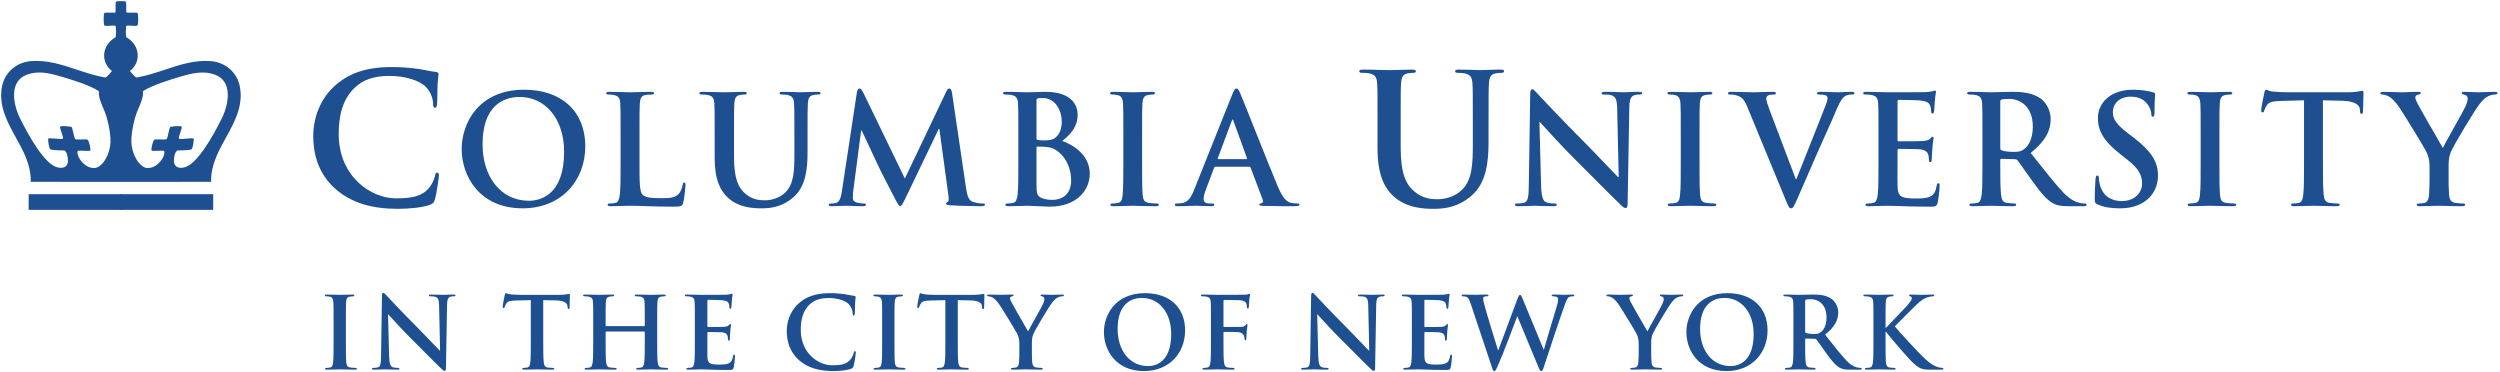 <svg width="645" height="96" viewBox="0 0 645 96" fill="none" xmlns="http://www.w3.org/2000/svg">
<path d="M80.809 35.029C80.809 39.555 82.022 44.779 86.594 48.792C90.84 52.478 96.205 53.878 102.597 53.877C105.583 53.877 109.128 53.551 110.995 52.804C111.788 52.477 111.975 52.244 112.208 51.452C112.675 49.864 113.235 45.805 113.235 45.246C113.235 44.873 113.141 44.546 112.815 44.546C112.441 44.546 112.348 44.733 112.208 45.48C112.021 46.32 111.415 47.673 110.622 48.557C108.755 50.704 106.236 51.172 102.083 51.172C95.831 51.172 87.386 45.665 87.386 34.562C87.386 30.037 88.273 25.604 91.679 22.478C93.732 20.611 96.392 19.585 100.451 19.585C104.743 19.585 108.382 20.845 109.922 22.478C111.088 23.691 111.695 25.323 111.741 26.77C111.741 27.423 111.835 27.797 112.208 27.797C112.629 27.797 112.721 27.423 112.768 26.724C112.815 26.248 112.827 25.346 112.839 24.373C112.85 23.439 112.862 22.439 112.908 21.685C112.965 20.696 113.038 20.1 113.087 19.702C113.119 19.442 113.141 19.266 113.141 19.119C113.141 18.839 112.955 18.606 112.441 18.559C111.716 18.486 110.965 18.338 110.163 18.18C109.418 18.034 108.629 17.879 107.776 17.767C105.63 17.485 103.904 17.299 101.011 17.299C94.059 17.299 89.626 19.165 86.267 22.245C81.789 26.351 80.809 31.855 80.809 35.029Z" fill="#1D4F91"/>
<path fill-rule="evenodd" clip-rule="evenodd" d="M135.235 23.144C123.524 23.144 119.112 31.77 119.112 38.446C119.112 45.356 123.641 53.749 134.845 53.748C144.76 53.748 151.006 46.682 151.006 37.743C151.006 28.804 144.956 23.144 135.235 23.144ZM134.104 25.018C140.506 25.018 145.542 30.444 145.542 39.189C145.542 50.469 139.217 51.797 136.485 51.797C128.99 51.797 124.5 45.356 124.5 37.237C124.5 27.517 129.614 25.018 134.104 25.018Z" fill="#1D4F91"/>
<path d="M164.99 41.882C164.99 46.88 164.99 49.572 165.811 50.274C166.475 50.861 167.489 51.134 170.534 51.134C172.603 51.134 174.126 51.096 175.102 50.041C175.571 49.533 176.038 48.441 176.117 47.698C176.157 47.348 176.234 47.112 176.546 47.112C176.82 47.112 176.858 47.307 176.858 47.777C176.858 48.206 176.585 51.134 176.272 52.267C176.038 53.125 175.844 53.32 173.814 53.32C170.602 53.32 168.384 53.244 166.483 53.178C165.057 53.129 163.809 53.086 162.454 53.086C162.067 53.086 161.389 53.108 160.618 53.133C159.601 53.166 158.422 53.204 157.534 53.204C157.027 53.204 156.754 53.086 156.754 52.814C156.754 52.618 156.91 52.502 157.379 52.502C157.964 52.502 158.432 52.423 158.783 52.344C159.565 52.189 159.76 51.33 159.916 50.199C160.111 48.559 160.111 45.475 160.111 41.883V35.012C160.111 29.078 160.111 27.984 160.033 26.736C159.955 25.408 159.643 24.784 158.355 24.511C158.042 24.432 157.574 24.393 157.066 24.393C156.637 24.393 156.403 24.315 156.403 24.042C156.403 23.769 156.676 23.691 157.262 23.691C158.305 23.691 159.551 23.729 160.625 23.762C161.439 23.786 162.155 23.808 162.61 23.808C163.022 23.808 163.803 23.785 164.679 23.76C165.796 23.728 167.066 23.691 167.919 23.691C168.465 23.691 168.739 23.769 168.739 24.042C168.739 24.315 168.505 24.393 168.036 24.393C167.607 24.393 166.982 24.432 166.514 24.511C165.46 24.706 165.147 25.369 165.07 26.736C164.991 27.984 164.991 29.078 164.991 35.012L164.99 41.882Z" fill="#1D4F91"/>
<path d="M184.302 26.737C184.381 27.985 184.381 29.078 184.381 35.013L184.381 40.711C184.381 46.371 185.864 49.26 187.855 51.056C190.704 53.632 194.452 53.749 196.521 53.749C199.058 53.749 201.869 53.32 204.641 50.94C207.919 48.127 208.349 43.523 208.349 39.189V35.012C208.349 29.078 208.349 27.984 208.427 26.736C208.506 25.369 208.817 24.706 209.872 24.511L209.874 24.51C210.34 24.432 210.574 24.393 211.004 24.393C211.472 24.393 211.706 24.315 211.706 24.042C211.706 23.769 211.433 23.691 210.887 23.691C209.907 23.691 208.54 23.739 207.565 23.774C207.024 23.793 206.603 23.808 206.436 23.808C206.431 23.808 206.39 23.806 206.318 23.803C205.801 23.781 203.693 23.691 201.946 23.691C201.401 23.691 201.127 23.769 201.127 24.042C201.127 24.315 201.362 24.393 201.79 24.393C202.22 24.393 202.883 24.432 203.196 24.511C204.484 24.784 204.797 25.408 204.875 26.736C204.953 27.984 204.953 29.078 204.953 35.012V39.892C204.953 43.912 204.835 47.427 202.688 49.572C201.127 51.134 199.019 51.68 197.301 51.68C195.974 51.68 194.178 51.524 192.421 50.08C190.508 48.519 189.376 46.138 189.376 40.477V35.013C189.376 29.078 189.376 27.984 189.455 26.737C189.533 25.369 189.845 24.706 190.899 24.511L190.903 24.51C191.369 24.433 191.603 24.393 192.032 24.393C192.422 24.393 192.656 24.315 192.656 24.043C192.656 23.77 192.383 23.691 191.797 23.691C191.024 23.691 189.93 23.727 188.948 23.759C188.145 23.785 187.417 23.808 186.995 23.808C186.493 23.808 185.753 23.787 184.908 23.762C183.785 23.73 182.477 23.691 181.296 23.691C180.711 23.691 180.438 23.77 180.438 24.043C180.438 24.315 180.672 24.393 181.101 24.393C181.648 24.393 182.312 24.433 182.624 24.511C183.912 24.784 184.224 25.408 184.302 26.737Z" fill="#1D4F91"/>
<path d="M221.078 23.848C221.195 23.184 221.429 22.832 221.742 22.832C222.054 22.832 222.289 23.028 222.796 24.043L233.453 46.061L244.072 23.77C244.344 23.145 244.579 22.832 244.931 22.832C245.282 22.832 245.515 23.224 245.632 24.044L249.186 48.168C249.537 50.627 249.927 51.759 251.099 52.112C252.23 52.462 253.011 52.502 253.518 52.502C253.871 52.502 254.144 52.541 254.144 52.775C254.144 53.087 253.675 53.205 253.128 53.205C252.153 53.205 246.765 53.087 245.204 52.97C244.306 52.892 244.072 52.775 244.072 52.541C244.072 52.345 244.228 52.227 244.501 52.112C244.735 52.033 244.852 51.525 244.696 50.432L242.355 33.255H242.198L233.688 50.98C232.79 52.815 232.595 53.165 232.243 53.165C231.915 53.165 231.552 52.483 230.996 51.437L230.877 51.214C229.941 49.418 226.857 43.444 226.388 42.352C226.174 41.851 225.218 39.826 224.195 37.657L224.187 37.639L224.143 37.546L224.132 37.522L224.129 37.517C223.496 36.174 222.843 34.789 222.328 33.686H222.171L220.142 49.222C220.064 49.925 220.025 50.432 220.025 51.057C220.025 51.799 220.533 52.15 221.195 52.306C221.899 52.462 222.445 52.502 222.835 52.502C223.148 52.502 223.421 52.58 223.421 52.775C223.421 53.126 223.069 53.205 222.485 53.205C221.493 53.205 220.46 53.162 219.642 53.128C219.106 53.105 218.663 53.087 218.386 53.087C218.063 53.087 217.526 53.109 216.919 53.134C216.131 53.167 215.226 53.205 214.52 53.205C214.13 53.205 213.818 53.126 213.818 52.775C213.818 52.58 214.052 52.502 214.443 52.502C214.755 52.502 215.029 52.502 215.614 52.384C216.707 52.15 217.019 50.626 217.214 49.301L221.078 23.848Z" fill="#1D4F91"/>
<path fill-rule="evenodd" clip-rule="evenodd" d="M262.731 35.006L262.731 41.883C262.731 45.475 262.731 48.559 262.536 50.198C262.379 51.33 262.184 52.188 261.403 52.344C261.052 52.423 260.584 52.502 259.998 52.502C259.53 52.502 259.374 52.618 259.374 52.814C259.374 53.086 259.646 53.204 260.154 53.204C261.043 53.204 262.221 53.166 263.238 53.133C264.009 53.108 264.686 53.086 265.074 53.086C265.692 53.086 266.974 53.151 268.184 53.213C269.266 53.268 270.291 53.32 270.733 53.32C277.916 53.32 281.156 48.987 281.156 44.809C281.156 40.242 277.253 37.471 274.052 36.379C276.198 34.66 278.034 32.748 278.034 29.547C278.034 27.478 276.784 23.691 269.719 23.691C269.115 23.691 268.472 23.716 267.769 23.742C266.926 23.774 265.999 23.808 264.956 23.808C264.659 23.808 264.119 23.791 263.45 23.77C262.361 23.736 260.929 23.691 259.646 23.691C259.061 23.691 258.789 23.77 258.789 24.043C258.789 24.315 259.024 24.393 259.452 24.393C259.999 24.393 260.664 24.433 260.975 24.511C262.263 24.784 262.575 25.408 262.653 26.737C262.731 27.984 262.731 29.077 262.731 35.006ZM267.689 36.105C267.533 36.066 267.416 35.987 267.416 35.676L267.416 26.034C267.416 25.604 267.494 25.448 267.767 25.37C268.158 25.292 268.509 25.292 269.056 25.292C272.413 25.292 273.935 28.727 273.935 31.343C273.935 33.254 273.349 34.66 272.335 35.481C271.671 36.066 270.812 36.222 269.524 36.222C268.626 36.222 268.042 36.182 267.689 36.105ZM269.329 37.862C270.851 37.939 271.75 38.212 272.569 38.799C275.536 40.868 276.356 44.147 276.356 46.568C276.356 50.626 273.389 51.563 271.632 51.563C270.734 51.563 269.837 51.525 268.782 51.097C267.533 50.588 267.416 49.924 267.416 47.349V38.097C267.416 37.901 267.494 37.822 267.651 37.822C268.236 37.822 268.626 37.822 269.329 37.862Z" fill="#1D4F91"/>
<path d="M289.821 35.013C289.821 29.078 289.821 27.985 289.742 26.737C289.665 25.408 289.275 24.745 288.416 24.55C287.986 24.433 287.48 24.393 287.011 24.393C286.621 24.393 286.386 24.315 286.386 24.003C286.386 23.77 286.699 23.691 287.322 23.691C288.114 23.691 289.185 23.725 290.182 23.756C291.054 23.783 291.87 23.808 292.397 23.808C292.834 23.808 293.538 23.785 294.315 23.759C295.272 23.727 296.342 23.691 297.161 23.691C297.667 23.691 297.98 23.77 297.98 24.003C297.98 24.315 297.747 24.393 297.355 24.393C296.964 24.393 296.654 24.433 296.184 24.511C295.13 24.706 294.819 25.369 294.74 26.737C294.662 27.984 294.662 29.078 294.662 35.013V41.882C294.662 45.669 294.662 48.754 294.818 50.431C294.934 51.486 295.209 52.188 296.379 52.344C296.926 52.422 297.785 52.501 298.37 52.501C298.799 52.501 298.995 52.617 298.995 52.813C298.995 53.086 298.683 53.203 298.253 53.203C296.682 53.203 295.154 53.159 293.962 53.125C293.199 53.103 292.574 53.085 292.163 53.085C291.776 53.085 291.098 53.107 290.328 53.132C289.311 53.165 288.132 53.203 287.244 53.203C286.737 53.203 286.464 53.085 286.464 52.813C286.464 52.617 286.62 52.501 287.088 52.501C287.674 52.501 288.142 52.422 288.494 52.344C289.275 52.188 289.509 51.524 289.626 50.392C289.821 48.753 289.821 45.669 289.821 41.882L289.821 35.013Z" fill="#1D4F91"/>
<path fill-rule="evenodd" clip-rule="evenodd" d="M313.225 43.325C313.302 43.091 313.381 43.013 313.577 43.013L322.283 43.013C322.477 43.013 322.595 43.091 322.672 43.286L325.796 51.561C325.992 52.03 325.718 52.382 325.445 52.46C325.055 52.5 324.897 52.577 324.897 52.812C324.897 53.062 325.291 53.082 325.898 53.114C325.953 53.117 326.009 53.12 326.068 53.123C329.192 53.202 332.042 53.202 333.447 53.202C334.89 53.202 335.243 53.123 335.243 52.812C335.243 52.539 335.046 52.5 334.734 52.5C334.266 52.5 333.682 52.46 333.096 52.343C332.277 52.148 331.144 51.602 329.66 48.088C328.253 44.746 325.656 38.233 323.49 32.798L323.489 32.795C321.809 28.582 320.388 25.017 319.979 24.08C319.588 23.182 319.354 22.83 319.003 22.83C318.612 22.83 318.379 23.26 317.909 24.392L308.112 48.908C307.33 50.859 306.589 52.187 304.793 52.421C304.481 52.46 303.935 52.5 303.584 52.5C303.27 52.5 303.114 52.577 303.114 52.812C303.114 53.123 303.348 53.202 303.856 53.202C305.248 53.202 306.694 53.147 307.604 53.112C308.022 53.096 308.327 53.084 308.462 53.084C309.063 53.084 309.778 53.113 310.499 53.142C311.232 53.172 311.971 53.202 312.602 53.202C313.03 53.202 313.264 53.123 313.264 52.812C313.264 52.577 313.147 52.5 312.679 52.5H312.093C310.883 52.5 310.53 51.992 310.53 51.289C310.53 50.821 310.726 49.884 311.117 48.908L313.225 43.325ZM321.735 40.827C321.775 40.944 321.735 41.062 321.54 41.062H314.358C314.202 41.062 314.162 40.944 314.202 40.788L317.794 31.185C317.832 31.029 317.909 30.834 318.027 30.834C318.135 30.834 318.177 31.003 318.214 31.152L318.222 31.185L321.735 40.827Z" fill="#1D4F91"/>
<path d="M355.402 31.485C355.402 24.392 355.402 23.086 355.308 21.594C355.213 20.007 354.842 19.261 353.303 18.934C352.928 18.841 352.135 18.794 351.482 18.794C350.969 18.794 350.689 18.701 350.689 18.374C350.689 18.048 351.016 17.954 351.714 17.954C353.125 17.954 354.689 18 356.031 18.039C357.042 18.069 357.927 18.094 358.528 18.094C359.031 18.094 359.901 18.066 360.86 18.035C362.034 17.997 363.341 17.954 364.266 17.954C364.964 17.954 365.294 18.048 365.294 18.374C365.294 18.701 365.011 18.794 364.545 18.794C364.032 18.794 363.753 18.841 363.193 18.934C361.933 19.167 361.56 19.96 361.466 21.594C361.373 23.086 361.373 24.393 361.373 31.485V38.017C361.373 44.781 362.726 47.627 365.011 49.494C367.112 51.221 369.259 51.407 370.845 51.407C372.898 51.407 375.416 50.755 377.282 48.888C379.85 46.322 379.989 42.123 379.989 37.317V31.485C379.989 24.392 379.989 23.086 379.895 21.594C379.803 20.007 379.429 19.261 377.888 18.934C377.515 18.841 376.722 18.794 376.209 18.794C375.696 18.794 375.416 18.701 375.416 18.374C375.416 18.048 375.741 17.954 376.395 17.954C378.482 17.954 380.998 18.062 381.619 18.088L381.73 18.093L381.762 18.094C381.962 18.094 382.464 18.076 383.111 18.053C384.276 18.012 385.91 17.954 387.08 17.954C387.733 17.954 388.059 18.048 388.059 18.374C388.059 18.701 387.781 18.794 387.219 18.794C386.707 18.794 386.426 18.841 385.867 18.934C384.606 19.167 384.234 19.96 384.141 21.594C384.047 23.086 384.047 24.393 384.047 31.485V36.478C384.047 41.655 383.534 47.16 379.614 50.52C376.303 53.366 372.943 53.879 369.91 53.879C367.436 53.879 362.959 53.739 359.553 50.659C357.173 48.514 355.402 45.062 355.402 38.296L355.402 31.485Z" fill="#1D4F91"/>
<path d="M398.966 52.225C398.187 51.951 397.679 50.939 397.6 47.893L397.171 31.498H397.287C397.434 31.652 397.739 31.987 398.167 32.458L398.169 32.459C399.797 34.248 403.213 37.999 406.581 41.335C408.247 42.986 410.072 44.821 411.814 46.573L411.815 46.574L411.817 46.575C414.317 49.089 416.647 51.432 418.095 52.813C418.523 53.241 418.994 53.672 419.423 53.672C419.774 53.672 419.93 53.32 419.93 52.461L420.359 27.828C420.398 25.642 420.712 24.822 421.803 24.51C422.274 24.393 422.584 24.393 422.975 24.393C423.443 24.393 423.678 24.275 423.678 24.042C423.678 23.729 423.287 23.691 422.781 23.691C421.483 23.691 420.383 23.744 419.676 23.779C419.34 23.796 419.093 23.808 418.954 23.808C418.636 23.808 418.158 23.79 417.574 23.768C416.655 23.734 415.472 23.691 414.23 23.691C413.646 23.691 413.216 23.729 413.216 24.042C413.216 24.275 413.371 24.393 413.841 24.393C414.387 24.393 415.325 24.393 415.91 24.627C416.847 25.017 417.198 25.76 417.238 28.14L417.627 45.668H417.432C417.146 45.399 416.008 44.206 414.592 42.721C412.717 40.755 410.356 38.28 408.845 36.768C403.145 31.107 397.21 24.744 396.742 24.237C396.61 24.097 396.49 23.965 396.38 23.842L396.378 23.841C395.936 23.351 395.642 23.026 395.296 23.026C394.907 23.026 394.79 23.573 394.79 24.354L394.439 47.463C394.399 50.86 394.244 51.992 393.229 52.304C392.683 52.461 391.979 52.501 391.471 52.501C391.082 52.501 390.849 52.578 390.849 52.812C390.849 53.163 391.199 53.202 391.706 53.202C393.14 53.202 394.475 53.144 395.26 53.109C395.587 53.095 395.819 53.084 395.923 53.084C396.183 53.084 396.544 53.099 397.013 53.118C397.88 53.153 399.116 53.202 400.763 53.202C401.31 53.202 401.66 53.124 401.66 52.812C401.66 52.578 401.427 52.501 400.998 52.501C400.371 52.501 399.631 52.46 398.966 52.225Z" fill="#1D4F91"/>
<path d="M433.638 35.013C433.638 29.078 433.638 27.985 433.561 26.737C433.482 25.408 433.091 24.745 432.234 24.55C431.805 24.433 431.295 24.393 430.829 24.393C430.438 24.393 430.203 24.315 430.203 24.003C430.203 23.77 430.517 23.691 431.141 23.691C431.932 23.691 433 23.725 433.998 23.756C434.87 23.783 435.687 23.808 436.216 23.808C436.653 23.808 437.355 23.785 438.132 23.759C439.089 23.727 440.159 23.691 440.979 23.691C441.486 23.691 441.798 23.77 441.798 24.003C441.798 24.315 441.563 24.393 441.174 24.393C440.783 24.393 440.471 24.433 440.002 24.511C438.947 24.706 438.635 25.369 438.557 26.737C438.478 27.984 438.478 29.078 438.478 35.013V41.882C438.478 45.668 438.478 48.754 438.635 50.431C438.752 51.486 439.026 52.188 440.198 52.344C440.743 52.422 441.602 52.501 442.188 52.501C442.617 52.501 442.812 52.617 442.812 52.813C442.812 53.086 442.501 53.203 442.072 53.203C440.5 53.203 438.972 53.159 437.78 53.125C437.018 53.103 436.392 53.085 435.981 53.085C435.594 53.085 434.916 53.107 434.144 53.132C433.128 53.165 431.95 53.203 431.062 53.203C430.557 53.203 430.282 53.085 430.282 52.813C430.282 52.617 430.438 52.501 430.906 52.501C431.491 52.501 431.96 52.422 432.312 52.344C433.091 52.188 433.326 51.524 433.445 50.392C433.639 48.753 433.639 45.669 433.639 41.882L433.638 35.013Z" fill="#1D4F91"/>
<path d="M447.815 24.55C449.219 24.94 449.883 25.37 450.781 27.517L460.618 51.367C461.359 53.203 461.594 53.749 462.102 53.749C462.608 53.749 462.845 53.217 463.677 51.354L463.679 51.35L463.684 51.338C463.751 51.188 463.823 51.028 463.898 50.86C464.25 50.06 464.766 48.872 465.425 47.355L465.432 47.34L465.433 47.338C466.379 45.16 467.619 42.307 469.088 38.953C469.952 36.986 470.639 35.471 471.254 34.116C472.139 32.163 472.875 30.541 473.773 28.375C474.829 25.877 475.413 25.213 475.92 24.862C476.624 24.393 477.443 24.393 477.834 24.393C478.225 24.393 478.458 24.315 478.458 24.042C478.458 23.769 478.146 23.691 477.637 23.691C476.971 23.691 476.088 23.729 475.328 23.762C474.756 23.786 474.254 23.808 473.968 23.808C473.797 23.808 473.497 23.795 473.099 23.777C472.319 23.742 471.164 23.691 469.871 23.691C469.128 23.691 468.778 23.769 468.778 24.081C468.778 24.354 469.088 24.393 469.442 24.393C469.948 24.393 470.535 24.432 471.004 24.589C471.355 24.706 471.509 25.018 471.509 25.331C471.509 25.682 471.355 26.267 471.16 26.775C470.583 28.36 468.441 33.724 466.487 38.618L466.486 38.619L466.48 38.636L466.479 38.637L466.474 38.65C465.256 41.702 464.112 44.568 463.467 46.215H463.313L456.598 28.493C456.053 27.087 455.701 25.994 455.701 25.487C455.701 25.136 455.817 24.863 456.091 24.667C456.402 24.433 456.989 24.393 457.613 24.393C457.965 24.393 458.198 24.315 458.198 24.043C458.198 23.77 457.769 23.691 457.3 23.691C456.157 23.691 455.04 23.732 454.115 23.765C453.462 23.788 452.904 23.808 452.5 23.808C451.887 23.808 451.102 23.785 450.236 23.759C449.17 23.727 447.981 23.691 446.84 23.691C446.252 23.691 445.824 23.73 445.824 24.043C445.824 24.276 445.939 24.393 446.292 24.393C446.605 24.393 447.228 24.393 447.815 24.55Z" fill="#1D4F91"/>
<path d="M484.648 35.013V35.005C484.648 29.077 484.648 27.984 484.571 26.737C484.492 25.408 484.181 24.784 482.892 24.511C482.58 24.433 481.915 24.393 481.368 24.393C480.939 24.393 480.706 24.315 480.706 24.043C480.706 23.77 480.979 23.691 481.564 23.691C482.762 23.691 484.091 23.731 485.21 23.764C486.023 23.788 486.726 23.808 487.186 23.808C488.435 23.808 496.205 23.808 496.944 23.77C497.687 23.691 498.311 23.613 498.623 23.535C498.698 23.52 498.779 23.494 498.861 23.466C498.993 23.423 499.128 23.379 499.247 23.379C499.442 23.379 499.482 23.535 499.482 23.73C499.482 23.819 499.462 23.928 499.43 24.096C499.364 24.447 499.249 25.055 499.171 26.268C499.156 26.409 499.137 26.725 499.114 27.093C499.074 27.739 499.025 28.546 498.975 28.844C498.935 29.039 498.858 29.274 498.586 29.274C498.311 29.274 498.234 29.078 498.234 28.727C498.234 28.454 498.194 27.79 498 27.321C497.726 26.619 497.335 26.151 495.383 25.916C494.72 25.838 490.621 25.761 489.841 25.761C489.646 25.761 489.567 25.878 489.567 26.151V36.028C489.567 36.301 489.606 36.457 489.841 36.457C490.698 36.457 495.189 36.457 496.086 36.379C497.023 36.301 497.607 36.182 497.96 35.793L498.016 35.729C498.256 35.454 498.404 35.285 498.586 35.285C498.74 35.285 498.859 35.364 498.859 35.598C498.859 35.667 498.841 35.772 498.814 35.937C498.749 36.326 498.628 37.051 498.547 38.447C498.47 39.228 498.391 40.789 498.391 41.063C498.391 41.375 498.391 41.803 498.039 41.803C497.765 41.803 497.687 41.648 497.687 41.453C497.676 41.339 497.667 41.216 497.659 41.085C497.637 40.768 497.613 40.407 497.531 40.047C497.335 39.267 496.791 38.681 495.344 38.525C494.606 38.447 490.738 38.409 489.802 38.409C489.606 38.409 489.567 38.563 489.567 38.799V41.882C489.567 42.266 489.564 42.841 489.56 43.49V43.492C489.552 45.084 489.54 47.129 489.567 47.933C489.646 50.625 490.27 51.213 494.251 51.213C495.267 51.213 496.907 51.213 497.923 50.743C498.936 50.275 499.404 49.456 499.679 47.855C499.756 47.427 499.834 47.268 500.107 47.268C500.42 47.268 500.42 47.581 500.42 47.972C500.42 48.869 500.107 51.524 499.912 52.305C499.64 53.32 499.287 53.32 497.805 53.32C494.178 53.32 491.792 53.231 489.956 53.163C488.809 53.12 487.876 53.086 486.99 53.086C486.603 53.086 485.926 53.108 485.156 53.133C484.139 53.165 482.96 53.203 482.072 53.203C481.565 53.203 481.292 53.086 481.292 52.814C481.292 52.617 481.448 52.502 481.916 52.502C482.501 52.502 482.97 52.422 483.321 52.344C484.103 52.188 484.298 51.33 484.454 50.198C484.649 48.559 484.649 45.475 484.649 41.883V35.013H484.648Z" fill="#1D4F91"/>
<path fill-rule="evenodd" clip-rule="evenodd" d="M511.388 26.737C511.467 27.985 511.467 29.078 511.467 35.013L511.467 41.883C511.467 45.475 511.467 48.56 511.272 50.199C511.116 51.331 510.921 52.189 510.141 52.345C509.788 52.423 509.32 52.502 508.736 52.502C508.267 52.502 508.111 52.618 508.111 52.815C508.111 53.087 508.384 53.204 508.892 53.204C509.816 53.204 511.055 53.163 512.066 53.129C512.762 53.106 513.351 53.087 513.653 53.087C513.851 53.087 514.311 53.1 514.92 53.118C516.118 53.153 517.892 53.204 519.392 53.204C519.898 53.204 520.172 53.087 520.172 52.815C520.172 52.619 520.016 52.502 519.704 52.502C519.235 52.502 518.377 52.423 517.792 52.345C516.62 52.189 516.387 51.331 516.269 50.199C516.073 48.56 516.073 45.475 516.073 41.845V41.298C516.073 41.064 516.192 40.985 516.387 40.985L519.783 41.064C520.056 41.064 520.289 41.102 520.486 41.337C520.779 41.674 521.501 42.702 522.36 43.924C522.988 44.818 523.69 45.816 524.35 46.724C526.537 49.73 528.019 51.563 529.698 52.462C530.713 53.008 531.688 53.204 533.875 53.204H537.583C538.052 53.204 538.325 53.126 538.325 52.815C538.325 52.619 538.168 52.502 537.857 52.502C537.544 52.502 537.194 52.462 536.764 52.384L536.722 52.376C536.105 52.254 534.529 51.942 532.39 49.73C530.389 47.625 528.094 44.729 525.249 41.137L525.242 41.128C524.814 40.588 524.374 40.033 523.92 39.462C527.863 36.261 529.073 33.607 529.073 30.718C529.073 28.102 527.513 26.111 526.419 25.37C524.31 23.926 521.696 23.691 519.235 23.691C518.644 23.691 517.634 23.719 516.6 23.748C515.518 23.778 514.411 23.808 513.732 23.808C513.415 23.808 512.853 23.791 512.164 23.77C511.069 23.735 509.653 23.691 508.384 23.691C507.798 23.691 507.523 23.77 507.523 24.043C507.523 24.315 507.759 24.393 508.187 24.393C508.735 24.393 509.399 24.433 509.71 24.511C510.999 24.784 511.311 25.408 511.388 26.737ZM516.424 38.799C516.152 38.681 516.073 38.525 516.073 38.096L516.073 26.229C516.073 25.916 516.151 25.761 516.424 25.683C516.815 25.565 517.517 25.526 518.495 25.526C520.797 25.526 524.466 27.126 524.466 32.669C524.466 35.871 523.334 37.666 522.164 38.525C521.461 39.033 520.953 39.19 519.392 39.19C518.416 39.19 517.245 39.073 516.424 38.799Z" fill="#1D4F91"/>
<path d="M541.181 52.735C540.557 52.462 540.44 52.267 540.44 51.408C540.44 49.318 540.588 47.043 540.633 46.349L540.636 46.295C540.674 45.708 540.792 45.28 541.104 45.28C541.456 45.28 541.496 45.63 541.496 45.944C541.496 46.451 541.652 47.269 541.846 47.934C542.705 50.823 545.009 51.876 547.427 51.876C550.942 51.876 552.659 49.495 552.659 47.428C552.659 45.514 552.075 43.68 548.833 41.181L547.037 39.776C542.744 36.419 541.259 33.686 541.259 30.523C541.259 26.229 544.852 23.145 550.278 23.145C552.814 23.145 554.455 23.536 555.47 23.809C555.821 23.887 556.016 24.004 556.016 24.277C556.016 24.424 556.003 24.624 555.984 24.907C555.938 25.602 555.86 26.8 555.86 28.962C555.86 29.82 555.744 30.133 555.431 30.133C555.157 30.133 555.041 29.899 555.041 29.43C555.041 29.079 554.846 27.869 554.026 26.854C553.44 26.112 552.307 24.941 549.77 24.941C546.882 24.941 545.126 26.62 545.126 28.962C545.126 30.757 546.024 32.123 549.263 34.583L550.357 35.403C555.041 39.033 556.759 41.649 556.759 45.357C556.759 47.622 555.9 50.316 553.087 52.15C551.137 53.398 548.951 53.75 546.882 53.75C544.617 53.75 542.86 53.477 541.181 52.735Z" fill="#1D4F91"/>
<path d="M567.771 35.011L567.772 41.882C567.772 45.669 567.772 48.753 567.576 50.392C567.458 51.524 567.225 52.188 566.443 52.344C566.092 52.422 565.624 52.501 565.04 52.501C564.568 52.501 564.414 52.617 564.414 52.813C564.414 53.085 564.687 53.203 565.196 53.203C566.083 53.203 567.262 53.165 568.278 53.132C569.049 53.107 569.726 53.085 570.113 53.085C570.524 53.085 571.15 53.103 571.912 53.125C573.104 53.159 574.632 53.203 576.203 53.203C576.633 53.203 576.944 53.086 576.944 52.813C576.944 52.617 576.749 52.501 576.321 52.501C575.734 52.501 574.874 52.422 574.329 52.344C573.157 52.188 572.885 51.486 572.768 50.431C572.61 48.754 572.61 45.669 572.61 41.882V35.013C572.61 29.078 572.61 27.984 572.689 26.737C572.768 25.369 573.08 24.706 574.135 24.511C574.601 24.433 574.914 24.393 575.304 24.393C575.696 24.393 575.929 24.315 575.929 24.003C575.929 23.77 575.618 23.691 575.109 23.691C574.29 23.691 573.221 23.727 572.263 23.759C571.486 23.785 570.783 23.808 570.346 23.808C569.819 23.808 569.004 23.783 568.133 23.756C567.135 23.725 566.065 23.691 565.272 23.691C564.647 23.691 564.335 23.77 564.335 24.003C564.335 24.315 564.568 24.393 564.96 24.393C565.428 24.393 565.936 24.433 566.364 24.55C567.224 24.745 567.614 25.408 567.692 26.737C567.771 27.985 567.771 29.078 567.771 35.011Z" fill="#1D4F91"/>
<path d="M594.438 25.878L588.622 26.034C586.358 26.112 585.421 26.306 584.836 27.166C584.446 27.752 584.249 28.219 584.172 28.532C584.093 28.844 583.976 29.001 583.741 29.001C583.469 29.001 583.392 28.805 583.392 28.376C583.392 27.752 584.133 24.199 584.21 23.887C584.328 23.379 584.445 23.145 584.678 23.145C584.798 23.145 584.93 23.203 585.103 23.278C585.378 23.399 585.757 23.565 586.358 23.613C587.489 23.73 588.973 23.808 590.262 23.808H605.72C607.564 23.808 608.557 23.596 609.077 23.484C609.261 23.445 609.386 23.418 609.468 23.418C609.741 23.418 609.779 23.653 609.779 24.239C609.779 24.626 609.753 25.433 609.726 26.284C609.695 27.231 609.663 28.232 609.663 28.767C609.624 29.157 609.545 29.391 609.312 29.391C609 29.391 608.921 29.196 608.882 28.611L608.844 28.181C608.765 27.166 607.711 26.073 604.236 25.995L599.317 25.878V41.883C599.317 45.475 599.317 48.56 599.511 50.237C599.63 51.331 599.864 52.189 601.035 52.345C601.582 52.423 602.44 52.502 603.027 52.502C603.456 52.502 603.651 52.619 603.651 52.815C603.651 53.087 603.338 53.204 602.91 53.204C601.349 53.204 599.832 53.161 598.635 53.127C597.856 53.105 597.212 53.087 596.78 53.087C596.393 53.087 595.715 53.108 594.944 53.133C593.928 53.166 592.75 53.204 591.862 53.204C591.354 53.204 591.082 53.087 591.082 52.815C591.082 52.618 591.238 52.502 591.706 52.502C592.29 52.502 592.761 52.423 593.111 52.345C593.89 52.189 594.126 51.331 594.243 50.199C594.438 48.56 594.438 45.475 594.438 41.883V25.878Z" fill="#1D4F91"/>
<path d="M625.929 39.011C626.433 40.135 626.819 40.995 626.819 43.093H626.82V46.296C626.82 46.92 626.82 48.561 626.704 50.2C626.626 51.331 626.275 52.19 625.494 52.346C625.142 52.424 624.674 52.503 624.126 52.503C623.698 52.503 623.502 52.619 623.502 52.815C623.502 53.127 623.814 53.205 624.361 53.205C625.154 53.205 626.253 53.169 627.244 53.138C628.059 53.111 628.801 53.087 629.242 53.087C629.658 53.087 630.295 53.106 631.065 53.128C632.241 53.162 633.728 53.205 635.215 53.205C635.723 53.205 636.033 53.088 636.033 52.815C636.033 52.62 635.839 52.503 635.41 52.503C634.864 52.503 634.004 52.424 633.459 52.346C632.286 52.19 631.935 51.331 631.858 50.2C631.74 48.561 631.74 46.92 631.74 46.296V43.094C631.74 41.805 631.74 40.596 632.326 39.191C633.028 37.512 638.493 28.338 639.782 26.776C640.64 25.722 641.069 25.254 641.889 24.864C642.475 24.551 643.216 24.395 643.609 24.395C644.037 24.395 644.349 24.278 644.349 24.005C644.349 23.771 644.073 23.693 643.646 23.693C643.289 23.693 642.507 23.72 641.696 23.748C640.822 23.779 639.914 23.81 639.467 23.81C638.921 23.81 638.346 23.783 637.752 23.754C637.119 23.724 636.464 23.693 635.798 23.693C635.331 23.693 635.136 23.771 635.136 24.044C635.136 24.278 635.487 24.356 635.839 24.434C636.502 24.591 636.657 25.02 636.657 25.41C636.657 25.917 636.502 26.581 636.111 27.44C635.84 28.04 634.495 30.453 633.159 32.849C631.801 35.285 630.453 37.703 630.257 38.176C630.146 37.982 629.882 37.526 629.52 36.9C627.845 34.001 624.068 27.467 623.618 26.503C623.346 25.957 623.15 25.488 623.15 25.176C623.15 24.864 623.346 24.551 623.697 24.473C623.768 24.454 623.834 24.437 623.896 24.421C624.344 24.305 624.557 24.249 624.557 24.044C624.557 23.81 624.36 23.693 623.971 23.693C622.926 23.693 621.937 23.734 621.135 23.768C620.587 23.791 620.126 23.81 619.793 23.81C619.051 23.81 617.767 23.771 616.676 23.738C615.871 23.714 615.172 23.693 614.875 23.693C614.405 23.693 614.133 23.81 614.133 24.044C614.133 24.317 614.405 24.395 614.72 24.395C615.187 24.395 615.851 24.629 616.357 24.903C617.1 25.332 618.077 26.308 619.052 27.752C620.418 29.782 625.648 38.37 625.922 38.995L625.929 39.011Z" fill="#1D4F91"/>
<path d="M101.29 94.732C100.777 94.552 100.443 93.885 100.392 91.886L100.11 81.119H100.187C100.28 81.218 100.471 81.427 100.738 81.721L100.739 81.722C101.797 82.884 104.06 85.371 106.289 87.58C107.37 88.651 108.553 89.841 109.685 90.979L109.686 90.98C111.344 92.646 112.892 94.203 113.852 95.117C114.134 95.4 114.441 95.681 114.723 95.681C114.954 95.681 115.056 95.45 115.056 94.886L115.338 78.71C115.364 77.274 115.57 76.735 116.287 76.53C116.595 76.454 116.8 76.454 117.056 76.454C117.364 76.454 117.518 76.377 117.518 76.223C117.518 76.018 117.262 75.992 116.929 75.992C116.076 75.992 115.354 76.028 114.889 76.051C114.669 76.062 114.507 76.07 114.416 76.07C114.207 76.07 113.893 76.058 113.509 76.043C112.906 76.021 112.129 75.992 111.314 75.992C110.929 75.992 110.647 76.018 110.647 76.223C110.647 76.377 110.749 76.454 111.058 76.454C111.416 76.454 112.032 76.454 112.416 76.607C113.032 76.864 113.262 77.35 113.288 78.914L113.544 90.424H113.416C113.229 90.249 112.488 89.472 111.564 88.503C110.331 87.21 108.772 85.576 107.776 84.579C104.034 80.862 100.136 76.683 99.829 76.349C99.74 76.256 99.66 76.168 99.587 76.087C99.297 75.767 99.105 75.555 98.88 75.555C98.624 75.555 98.547 75.914 98.547 76.426L98.316 91.604C98.291 93.834 98.188 94.578 97.522 94.784C97.163 94.886 96.701 94.912 96.367 94.912C96.111 94.912 95.957 94.962 95.957 95.117C95.957 95.348 96.188 95.373 96.521 95.373C97.463 95.373 98.34 95.335 98.856 95.312C99.07 95.303 99.222 95.296 99.29 95.296C99.461 95.296 99.698 95.305 100.006 95.318C100.576 95.341 101.388 95.373 102.47 95.373C102.828 95.373 103.058 95.32 103.058 95.117C103.058 94.962 102.904 94.912 102.622 94.912C102.212 94.912 101.725 94.885 101.29 94.732Z" fill="#1D4F91"/>
<path d="M86.01 77.992C86.061 78.813 86.061 79.531 86.061 83.429L86.062 87.94C86.062 90.426 86.062 92.453 85.933 93.527C85.856 94.272 85.703 94.709 85.19 94.81C84.959 94.862 84.651 94.913 84.267 94.913C83.959 94.913 83.857 94.99 83.857 95.118C83.857 95.298 84.035 95.374 84.369 95.374C84.952 95.374 85.726 95.35 86.393 95.328L86.394 95.328C86.9 95.312 87.345 95.298 87.599 95.298C87.869 95.298 88.279 95.309 88.78 95.324C89.563 95.346 90.567 95.374 91.598 95.374C91.88 95.374 92.086 95.298 92.086 95.118C92.086 94.99 91.957 94.913 91.675 94.913C91.291 94.913 90.727 94.862 90.368 94.81C89.599 94.709 89.419 94.246 89.343 93.554C89.24 92.453 89.24 90.426 89.24 87.94V83.428C89.24 79.531 89.24 78.812 89.292 77.992C89.343 77.095 89.548 76.659 90.24 76.531C90.548 76.48 90.754 76.455 91.01 76.455C91.266 76.455 91.419 76.403 91.419 76.198C91.419 76.045 91.214 75.992 90.88 75.992C90.343 75.992 89.642 76.016 89.013 76.037C88.503 76.055 88.041 76.07 87.753 76.07C87.406 76.07 86.87 76.053 86.298 76.035C85.643 76.015 84.941 75.992 84.42 75.992C84.01 75.992 83.805 76.045 83.805 76.198C83.805 76.403 83.959 76.455 84.215 76.455C84.523 76.455 84.856 76.48 85.138 76.557C85.702 76.685 85.959 77.121 86.01 77.992Z" fill="#1D4F91"/>
<path d="M136.949 77.429L133.128 77.53C131.642 77.581 131.026 77.709 130.642 78.274C130.386 78.658 130.258 78.965 130.206 79.17C130.155 79.376 130.078 79.478 129.924 79.478C129.745 79.478 129.693 79.35 129.693 79.07C129.693 78.659 130.18 76.325 130.232 76.12C130.309 75.786 130.386 75.634 130.54 75.634C130.619 75.634 130.706 75.672 130.819 75.721C130.999 75.8 131.248 75.909 131.642 75.941C132.386 76.018 133.36 76.07 134.206 76.07H144.358C145.152 76.07 145.706 75.996 146.089 75.946L146.126 75.941C146.225 75.921 146.312 75.903 146.389 75.887C146.61 75.841 146.743 75.813 146.819 75.813C146.998 75.813 147.024 75.967 147.024 76.35C147.024 76.605 147.007 77.137 146.989 77.697C146.968 78.318 146.947 78.975 146.947 79.326C146.922 79.58 146.87 79.736 146.717 79.736C146.512 79.736 146.461 79.608 146.435 79.222L146.409 78.942C146.358 78.275 145.665 77.555 143.384 77.504L140.154 77.43V87.939C140.154 90.297 140.154 92.322 140.282 93.425C140.359 94.144 140.512 94.708 141.282 94.809C141.641 94.861 142.205 94.912 142.589 94.912C142.872 94.912 143 94.989 143 95.117C143 95.297 142.794 95.374 142.512 95.374C141.488 95.374 140.491 95.346 139.705 95.323C139.194 95.309 138.771 95.297 138.488 95.297C138.233 95.297 137.788 95.311 137.282 95.327C136.614 95.349 135.84 95.374 135.258 95.374C134.924 95.374 134.744 95.297 134.744 95.117C134.744 94.989 134.847 94.912 135.155 94.912C135.539 94.912 135.847 94.861 136.078 94.809C136.59 94.708 136.745 94.144 136.821 93.4C136.949 92.322 136.949 90.297 136.949 87.94L136.949 77.429Z" fill="#1D4F91"/>
<path d="M166.352 83.965C166.352 84.094 166.275 84.145 166.198 84.145H156.404C156.328 84.145 156.251 84.094 156.251 83.965V83.428C156.251 79.53 156.251 78.811 156.302 77.991C156.353 77.094 156.558 76.659 157.25 76.531C157.558 76.479 157.789 76.454 157.994 76.454C158.301 76.454 158.455 76.403 158.455 76.224C158.455 76.045 158.276 75.992 157.917 75.992C157.356 75.992 156.603 76.017 155.94 76.038C155.42 76.055 154.957 76.07 154.686 76.07C154.4 76.07 153.955 76.057 153.434 76.041C152.696 76.019 151.806 75.992 150.995 75.992C150.636 75.992 150.456 76.045 150.456 76.224C150.456 76.403 150.611 76.454 150.892 76.454C151.251 76.454 151.688 76.479 151.892 76.531C152.739 76.712 152.944 77.12 152.995 77.991C153.047 78.812 153.047 79.531 153.047 83.428V87.94C153.047 90.297 153.047 92.322 152.918 93.4C152.816 94.144 152.688 94.709 152.174 94.81C151.944 94.862 151.636 94.913 151.251 94.913C150.944 94.913 150.841 94.989 150.841 95.118C150.841 95.297 151.021 95.374 151.354 95.374C151.937 95.374 152.712 95.349 153.379 95.328C153.886 95.311 154.33 95.297 154.584 95.297C154.869 95.297 155.294 95.309 155.808 95.324C156.59 95.346 157.578 95.374 158.584 95.374C158.892 95.374 159.097 95.297 159.097 95.118C159.097 94.989 158.968 94.913 158.686 94.913C158.302 94.913 157.738 94.862 157.379 94.81C156.61 94.709 156.456 94.144 156.379 93.426C156.251 92.322 156.251 90.298 156.251 87.94V85.683C156.251 85.555 156.328 85.53 156.405 85.53H166.198C166.275 85.53 166.352 85.58 166.352 85.683V87.94C166.352 90.298 166.352 92.322 166.224 93.4C166.121 94.144 165.993 94.709 165.48 94.81C165.249 94.862 164.942 94.913 164.558 94.913C164.25 94.913 164.148 94.989 164.148 95.118C164.148 95.297 164.327 95.374 164.686 95.374C165.252 95.374 166.014 95.35 166.677 95.328C167.185 95.312 167.635 95.297 167.891 95.297C168.175 95.297 168.601 95.309 169.115 95.324C169.897 95.346 170.884 95.374 171.89 95.374C172.197 95.374 172.403 95.297 172.403 95.118C172.403 94.989 172.275 94.913 171.992 94.913C171.608 94.913 171.043 94.862 170.685 94.81C169.916 94.709 169.762 94.144 169.685 93.426C169.557 92.322 169.557 90.298 169.557 87.94V83.426C169.557 79.53 169.557 78.811 169.609 77.991C169.659 77.094 169.865 76.659 170.557 76.531C170.864 76.479 171.095 76.454 171.301 76.454C171.608 76.454 171.761 76.403 171.761 76.224C171.761 76.045 171.582 75.992 171.223 75.992C170.663 75.992 169.91 76.017 169.248 76.038C168.728 76.055 168.264 76.07 167.993 76.07C167.706 76.07 167.262 76.057 166.74 76.041C166.003 76.019 165.113 75.992 164.302 75.992C163.942 75.992 163.763 76.045 163.763 76.224C163.763 76.403 163.917 76.454 164.199 76.454C164.558 76.454 164.994 76.479 165.199 76.531C166.045 76.712 166.249 77.12 166.301 77.991C166.352 78.812 166.352 79.531 166.352 83.428V83.965Z" fill="#1D4F91"/>
<path d="M179.272 83.429C179.272 79.531 179.272 78.813 179.221 77.992C179.17 77.121 178.964 76.712 178.118 76.532C177.913 76.48 177.477 76.455 177.118 76.455C176.837 76.455 176.683 76.403 176.683 76.225C176.683 76.045 176.863 75.993 177.246 75.993C178.033 75.993 178.907 76.019 179.642 76.041C180.176 76.057 180.637 76.071 180.939 76.071C181.758 76.071 186.86 76.071 187.347 76.046C187.834 75.993 188.244 75.942 188.449 75.891C188.498 75.881 188.551 75.864 188.605 75.846C188.692 75.817 188.78 75.788 188.859 75.788C188.988 75.788 189.013 75.891 189.013 76.019C189.013 76.078 189 76.149 188.979 76.26C188.936 76.49 188.86 76.889 188.808 77.685C188.799 77.778 188.787 77.982 188.772 78.221L188.772 78.222C188.746 78.648 188.713 79.182 188.68 79.378C188.655 79.506 188.603 79.661 188.424 79.661C188.245 79.661 188.194 79.531 188.194 79.301C188.194 79.121 188.168 78.685 188.04 78.378C187.861 77.915 187.603 77.609 186.322 77.454C185.886 77.403 183.195 77.351 182.682 77.351C182.554 77.351 182.502 77.43 182.502 77.609V84.094C182.502 84.273 182.528 84.376 182.682 84.376C183.246 84.376 186.194 84.376 186.783 84.325C187.398 84.273 187.783 84.197 188.013 83.94L188.062 83.885C188.213 83.713 188.308 83.606 188.425 83.606C188.527 83.606 188.604 83.659 188.604 83.812C188.604 83.858 188.593 83.926 188.575 84.035C188.532 84.29 188.453 84.766 188.399 85.683C188.347 86.197 188.296 87.221 188.296 87.4C188.296 87.605 188.296 87.888 188.066 87.888C187.886 87.888 187.835 87.785 187.835 87.658C187.828 87.586 187.823 87.508 187.818 87.426C187.804 87.215 187.788 86.975 187.732 86.734C187.604 86.221 187.245 85.837 186.297 85.735C185.809 85.683 183.271 85.658 182.656 85.658C182.528 85.658 182.502 85.761 182.502 85.914V87.94C182.502 88.192 182.5 88.57 182.498 88.996V89.003C182.492 90.048 182.484 91.386 182.502 91.914C182.554 93.683 182.964 94.066 185.579 94.066C186.246 94.066 187.322 94.066 187.989 93.757C188.655 93.45 188.963 92.913 189.142 91.861C189.193 91.58 189.245 91.476 189.425 91.476C189.629 91.476 189.629 91.681 189.629 91.938C189.629 92.528 189.425 94.271 189.296 94.785C189.116 95.45 188.886 95.45 187.912 95.45C185.529 95.45 183.963 95.392 182.757 95.347C182.004 95.32 181.392 95.297 180.81 95.297C180.556 95.297 180.111 95.311 179.605 95.327C178.938 95.349 178.163 95.374 177.58 95.374C177.246 95.374 177.067 95.297 177.067 95.117C177.067 94.989 177.169 94.912 177.477 94.912C177.862 94.912 178.169 94.861 178.4 94.81C178.913 94.708 179.042 94.144 179.143 93.4C179.272 92.322 179.272 90.297 179.272 87.94L179.272 83.429Z" fill="#1D4F91"/>
<path d="M202.985 85.374C202.985 87.861 203.651 90.731 206.164 92.937C208.496 94.962 211.445 95.732 214.957 95.733C216.598 95.733 218.547 95.552 219.573 95.143C220.009 94.963 220.11 94.835 220.238 94.4C220.494 93.526 220.803 91.297 220.803 90.99C220.803 90.785 220.752 90.606 220.573 90.606C220.367 90.606 220.317 90.708 220.239 91.118C220.137 91.58 219.804 92.322 219.368 92.81C218.342 93.989 216.958 94.246 214.676 94.246C211.241 94.246 206.6 91.221 206.6 85.12C206.6 82.632 207.087 80.196 208.959 78.478C210.087 77.453 211.549 76.89 213.779 76.89C216.137 76.89 218.138 77.582 218.983 78.478C219.624 79.146 219.957 80.042 219.983 80.838C219.983 81.197 220.034 81.402 220.238 81.402C220.47 81.402 220.521 81.197 220.547 80.811C220.573 80.55 220.579 80.054 220.585 79.518V79.517C220.592 79.005 220.598 78.457 220.624 78.043C220.654 77.497 220.695 77.169 220.722 76.95C220.74 76.81 220.752 76.714 220.752 76.634C220.752 76.478 220.649 76.349 220.367 76.325C219.967 76.285 219.553 76.203 219.111 76.116C218.703 76.036 218.271 75.951 217.803 75.889C216.624 75.735 215.675 75.633 214.085 75.633C210.265 75.633 207.83 76.658 205.984 78.35C203.523 80.606 202.985 83.632 202.985 85.374Z" fill="#1D4F91"/>
<path d="M227.596 83.429C227.596 79.531 227.596 78.813 227.545 77.992C227.494 77.121 227.236 76.685 226.673 76.557C226.39 76.48 226.057 76.455 225.749 76.455C225.493 76.455 225.34 76.403 225.34 76.198C225.34 76.045 225.545 75.992 225.955 75.992C226.475 75.992 227.177 76.015 227.832 76.035C228.404 76.053 228.941 76.07 229.287 76.07C229.574 76.07 230.036 76.055 230.546 76.038C231.175 76.016 231.877 75.992 232.415 75.992C232.749 75.992 232.953 76.045 232.953 76.198C232.953 76.403 232.8 76.455 232.543 76.455C232.288 76.455 232.082 76.48 231.774 76.531C231.081 76.659 230.877 77.095 230.826 77.992C230.774 78.812 230.774 79.53 230.774 83.425V87.94C230.774 90.426 230.774 92.453 230.877 93.554C230.954 94.246 231.133 94.709 231.902 94.81C232.261 94.862 232.826 94.913 233.21 94.913C233.492 94.913 233.62 94.99 233.62 95.118C233.62 95.298 233.415 95.374 233.133 95.374C232.101 95.374 231.097 95.346 230.315 95.324C229.814 95.309 229.404 95.298 229.134 95.298C228.879 95.298 228.434 95.312 227.928 95.328C227.261 95.35 226.487 95.374 225.904 95.374C225.57 95.374 225.39 95.298 225.39 95.118C225.39 94.99 225.493 94.913 225.8 94.913C226.185 94.913 226.493 94.862 226.724 94.81C227.236 94.709 227.39 94.272 227.467 93.527C227.596 92.453 227.596 90.426 227.596 87.941V83.429Z" fill="#1D4F91"/>
<path d="M240.08 77.53L243.901 77.429L243.901 87.939C243.901 90.297 243.901 92.322 243.772 93.4C243.695 94.144 243.542 94.708 243.029 94.809C242.798 94.861 242.491 94.912 242.106 94.912C241.798 94.912 241.696 94.989 241.696 95.117C241.696 95.297 241.875 95.374 242.209 95.374C242.792 95.374 243.566 95.349 244.234 95.327C244.74 95.311 245.185 95.297 245.439 95.297C245.722 95.297 246.144 95.309 246.656 95.323C247.442 95.346 248.439 95.374 249.464 95.374C249.745 95.374 249.951 95.297 249.951 95.117C249.951 94.989 249.823 94.912 249.541 94.912C249.156 94.912 248.592 94.861 248.233 94.809C247.464 94.708 247.31 94.144 247.233 93.425C247.106 92.322 247.106 90.297 247.106 87.939V77.43L250.336 77.504C252.618 77.555 253.31 78.275 253.361 78.942L253.387 79.222C253.412 79.608 253.463 79.736 253.669 79.736C253.821 79.736 253.873 79.58 253.899 79.326C253.899 78.975 253.92 78.318 253.941 77.697C253.959 77.137 253.976 76.605 253.976 76.35C253.976 75.967 253.95 75.813 253.771 75.813C253.694 75.813 253.558 75.842 253.332 75.889L253.33 75.889C253.257 75.904 253.173 75.922 253.079 75.941L253.04 75.946C252.656 75.997 252.103 76.07 251.309 76.07H241.158C240.311 76.07 239.338 76.018 238.594 75.941C238.2 75.909 237.951 75.8 237.77 75.721C237.657 75.672 237.57 75.634 237.491 75.634C237.338 75.634 237.261 75.786 237.184 76.12C237.132 76.325 236.646 78.659 236.646 79.07C236.646 79.35 236.696 79.478 236.876 79.478C237.03 79.478 237.106 79.376 237.158 79.17C237.209 78.965 237.338 78.658 237.594 78.274C237.979 77.709 238.594 77.581 240.08 77.53Z" fill="#1D4F91"/>
<path d="M262.994 88.731C262.994 87.353 262.741 86.788 262.409 86.049L262.405 86.039C262.225 85.63 258.79 79.989 257.893 78.657C257.252 77.708 256.611 77.067 256.124 76.785C255.791 76.606 255.354 76.452 255.048 76.452C254.842 76.452 254.662 76.4 254.662 76.222C254.662 76.068 254.842 75.99 255.15 75.99C255.346 75.99 255.805 76.004 256.334 76.02C257.05 76.042 257.893 76.068 258.38 76.068C258.598 76.068 258.901 76.055 259.261 76.04C259.788 76.018 260.438 75.99 261.123 75.99C261.379 75.99 261.508 76.068 261.508 76.222C261.508 76.358 261.369 76.393 261.073 76.469L261.072 76.469C261.032 76.479 260.989 76.49 260.943 76.502C260.712 76.554 260.585 76.76 260.585 76.965C260.585 77.17 260.712 77.477 260.893 77.837C261.188 78.47 263.672 82.768 264.77 84.668L264.778 84.682C265.01 85.083 265.179 85.376 265.251 85.501C265.38 85.192 266.262 83.609 267.152 82.012L267.153 82.011C268.031 80.435 268.917 78.846 269.096 78.452C269.352 77.888 269.454 77.451 269.454 77.118C269.454 76.862 269.352 76.58 268.917 76.477L268.904 76.474C268.678 76.423 268.456 76.373 268.456 76.221C268.456 76.042 268.583 75.99 268.891 75.99C269.327 75.99 269.757 76.01 270.173 76.031C270.563 76.049 270.941 76.068 271.301 76.068C271.594 76.068 272.189 76.047 272.763 76.027C273.295 76.008 273.809 75.99 274.043 75.99C274.326 75.99 274.506 76.042 274.506 76.195C274.506 76.376 274.301 76.452 274.019 76.452C273.762 76.452 273.275 76.554 272.89 76.76C272.353 77.014 272.071 77.324 271.505 78.014C270.659 79.04 267.072 85.066 266.61 86.167C266.226 87.091 266.226 87.886 266.226 88.731V90.834C266.226 91.244 266.226 92.32 266.302 93.398C266.354 94.142 266.584 94.706 267.353 94.807C267.712 94.859 268.277 94.91 268.635 94.91C268.917 94.91 269.045 94.987 269.045 95.115C269.045 95.294 268.841 95.371 268.507 95.371C267.53 95.371 266.554 95.343 265.782 95.321C265.276 95.306 264.858 95.294 264.584 95.294C264.295 95.294 263.808 95.31 263.273 95.327C262.622 95.348 261.9 95.371 261.379 95.371C261.021 95.371 260.816 95.319 260.816 95.115C260.816 94.987 260.944 94.91 261.226 94.91C261.584 94.91 261.893 94.859 262.123 94.807C262.636 94.706 262.867 94.142 262.918 93.398C262.995 92.32 262.995 91.244 262.995 90.834L262.994 88.731Z" fill="#1D4F91"/>
<path fill-rule="evenodd" clip-rule="evenodd" d="M295.4 75.635C287.709 75.635 284.811 81.301 284.811 85.684C284.811 90.222 287.785 95.733 295.144 95.733C301.656 95.733 305.757 91.093 305.757 85.222C305.757 79.351 301.782 75.635 295.4 75.635ZM294.656 76.865C298.86 76.865 302.168 80.428 302.168 86.17C302.168 93.58 298.015 94.452 296.221 94.451C291.298 94.451 288.349 90.222 288.349 84.889C288.349 78.505 291.708 76.865 294.656 76.865Z" fill="#1D4F91"/>
<path d="M315.657 87.939C315.657 90.4 315.657 92.322 315.786 93.4C315.862 94.144 316.016 94.708 316.786 94.809C317.145 94.861 317.708 94.912 318.067 94.912C318.4 94.912 318.505 94.989 318.505 95.117C318.505 95.296 318.325 95.373 317.939 95.373C316.957 95.373 315.974 95.345 315.204 95.323C314.71 95.308 314.304 95.296 314.043 95.296C313.741 95.296 313.246 95.312 312.703 95.329L312.702 95.329C312.045 95.35 311.319 95.373 310.785 95.373C310.427 95.373 310.249 95.321 310.249 95.117C310.249 94.989 310.352 94.912 310.633 94.912C311.017 94.912 311.325 94.861 311.556 94.809C312.069 94.708 312.197 94.144 312.301 93.4C312.428 92.322 312.428 90.4 312.428 87.939V83.427C312.428 79.53 312.428 78.811 312.377 77.99C312.325 77.119 312.119 76.711 311.274 76.53C311.069 76.478 310.633 76.454 310.274 76.454C310.017 76.454 309.838 76.402 309.838 76.248C309.838 76.044 310.043 75.991 310.427 75.991C311.19 75.991 312.046 76.017 312.778 76.039C313.324 76.055 313.801 76.069 314.119 76.069C315.093 76.069 320.298 76.069 320.886 76.044C320.974 76.039 321.056 76.035 321.132 76.032C321.483 76.015 321.728 76.004 321.938 75.941C321.997 75.921 322.051 75.894 322.104 75.868C322.189 75.825 322.269 75.786 322.35 75.786C322.451 75.786 322.528 75.889 322.528 76.017C322.528 76.093 322.505 76.191 322.473 76.329C322.428 76.519 322.366 76.784 322.322 77.171C322.313 77.262 322.301 77.51 322.287 77.805L322.287 77.81L322.287 77.812C322.261 78.352 322.228 79.05 322.194 79.247C322.169 79.451 322.117 79.607 321.938 79.607C321.758 79.607 321.707 79.478 321.681 79.196C321.681 78.991 321.681 78.581 321.529 78.221C321.35 77.863 320.81 77.478 319.835 77.452L315.888 77.375C315.734 77.375 315.657 77.452 315.657 77.734V84.143C315.657 84.298 315.681 84.373 315.837 84.373L319.117 84.348C319.554 84.348 319.912 84.348 320.271 84.323C320.758 84.298 321.118 84.195 321.374 83.862C321.395 83.837 321.414 83.813 321.431 83.791C321.522 83.676 321.579 83.604 321.706 83.604C321.809 83.604 321.861 83.681 321.861 83.835C321.861 83.899 321.838 84.048 321.807 84.257C321.762 84.55 321.7 84.962 321.656 85.425C321.603 85.938 321.553 87.117 321.553 87.296C321.553 87.528 321.553 87.783 321.297 87.783C321.142 87.783 321.091 87.603 321.091 87.425C321.091 87.245 321.041 86.938 320.939 86.63C320.809 86.271 320.426 85.81 319.63 85.707C318.99 85.63 316.272 85.63 315.837 85.63C315.709 85.63 315.656 85.681 315.656 85.862L315.657 87.939Z" fill="#1D4F91"/>
<path d="M341.011 94.732C340.499 94.552 340.165 93.885 340.114 91.886L339.832 81.119H339.91C340.001 81.216 340.186 81.42 340.447 81.706L340.448 81.707C341.499 82.863 343.771 85.362 346.011 87.58C347.089 88.647 348.267 89.832 349.395 90.966C351.058 92.638 352.612 94.2 353.575 95.117C353.855 95.4 354.163 95.681 354.444 95.681C354.676 95.681 354.777 95.45 354.777 94.886L355.061 78.71C355.087 77.274 355.291 76.735 356.009 76.53C356.315 76.454 356.521 76.454 356.778 76.454C357.085 76.454 357.24 76.377 357.24 76.223C357.24 76.018 356.983 75.992 356.649 75.992C355.797 75.992 355.074 76.028 354.61 76.051C354.39 76.062 354.227 76.07 354.137 76.07C353.928 76.07 353.614 76.058 353.231 76.043C352.627 76.021 351.85 75.992 351.035 75.992C350.651 75.992 350.369 76.018 350.369 76.223C350.369 76.377 350.471 76.454 350.781 76.454C351.138 76.454 351.752 76.454 352.139 76.607C352.753 76.864 352.983 77.35 353.011 78.914L353.264 90.424H353.136C352.95 90.249 352.208 89.471 351.284 88.502L351.283 88.501C350.05 87.208 348.493 85.576 347.497 84.579C343.755 80.862 339.859 76.683 339.55 76.349C339.464 76.259 339.387 76.173 339.315 76.094L339.314 76.094L339.312 76.091L339.31 76.089L339.309 76.088C339.019 75.768 338.826 75.555 338.602 75.555C338.344 75.555 338.269 75.914 338.269 76.426L338.038 91.604C338.01 93.834 337.909 94.578 337.244 94.784C336.885 94.886 336.423 94.912 336.089 94.912C335.833 94.912 335.679 94.962 335.679 95.117C335.679 95.348 335.91 95.373 336.244 95.373C337.183 95.373 338.061 95.335 338.577 95.312C338.792 95.303 338.945 95.296 339.013 95.296C339.184 95.296 339.422 95.305 339.73 95.318C340.3 95.341 341.11 95.373 342.192 95.373C342.55 95.373 342.78 95.32 342.78 95.117C342.78 94.962 342.628 94.912 342.344 94.912C341.933 94.912 341.447 94.885 341.011 94.732Z" fill="#1D4F91"/>
<path d="M364.263 83.429C364.263 79.531 364.263 78.813 364.21 77.992C364.16 77.121 363.956 76.712 363.109 76.532C362.902 76.48 362.468 76.455 362.109 76.455C361.827 76.455 361.673 76.403 361.673 76.225C361.673 76.045 361.852 75.993 362.237 75.993C363.023 75.993 363.897 76.019 364.632 76.041C365.166 76.058 365.626 76.071 365.927 76.071C366.749 76.071 371.849 76.071 372.338 76.046C372.824 75.993 373.234 75.942 373.439 75.891C373.489 75.881 373.543 75.863 373.598 75.845C373.684 75.817 373.772 75.788 373.85 75.788C373.978 75.788 374.005 75.891 374.005 76.019C374.005 76.078 373.991 76.15 373.97 76.26C373.927 76.49 373.852 76.889 373.8 77.685C373.791 77.778 373.778 77.983 373.763 78.223L373.763 78.23L373.762 78.233L373.762 78.234C373.736 78.658 373.703 79.184 373.67 79.378C373.644 79.506 373.593 79.661 373.414 79.661C373.234 79.661 373.182 79.531 373.182 79.301C373.182 79.121 373.157 78.685 373.03 78.378C372.849 77.915 372.593 77.609 371.312 77.454C370.877 77.403 368.185 77.351 367.67 77.351C367.544 77.351 367.491 77.43 367.491 77.609V84.094C367.491 84.273 367.518 84.376 367.67 84.376C368.234 84.376 371.184 84.376 371.774 84.325C372.387 84.273 372.774 84.197 373.005 83.94L373.043 83.895C373.197 83.718 373.294 83.606 373.414 83.606C373.516 83.606 373.593 83.659 373.593 83.812C373.593 83.857 373.581 83.926 373.563 84.033C373.521 84.288 373.441 84.765 373.389 85.683C373.337 86.197 373.285 87.221 373.285 87.4C373.285 87.605 373.285 87.888 373.056 87.888C372.875 87.888 372.824 87.785 372.824 87.658C372.817 87.585 372.811 87.508 372.806 87.425C372.792 87.214 372.777 86.974 372.721 86.734C372.593 86.221 372.235 85.837 371.285 85.735C370.8 85.683 368.261 85.658 367.645 85.658C367.517 85.658 367.491 85.761 367.491 85.914V87.94C367.491 88.192 367.489 88.57 367.487 88.996V89.004C367.481 90.049 367.474 91.387 367.491 91.914C367.544 93.683 367.953 94.066 370.568 94.066C371.233 94.066 372.312 94.066 372.977 93.757C373.643 93.45 373.952 92.913 374.131 91.861C374.181 91.58 374.233 91.476 374.413 91.476C374.618 91.476 374.618 91.681 374.618 91.938C374.618 92.528 374.413 94.271 374.283 94.785C374.105 95.45 373.876 95.45 372.901 95.45C370.517 95.45 368.95 95.392 367.745 95.347C366.992 95.32 366.38 95.297 365.798 95.297C365.545 95.297 365.1 95.311 364.595 95.327C363.927 95.349 363.152 95.374 362.569 95.374C362.235 95.374 362.055 95.297 362.055 95.117C362.055 94.989 362.158 94.912 362.466 94.912C362.85 94.912 363.158 94.861 363.389 94.81C363.902 94.708 364.03 94.144 364.131 93.4C364.261 92.322 364.261 90.297 364.261 87.939V83.429H364.263Z" fill="#1D4F91"/>
<path d="M378.539 76.682C378.901 76.94 379.182 77.554 379.489 78.503L384.925 94.783C385.13 95.449 385.258 95.731 385.515 95.731C385.809 95.731 385.939 95.45 386.374 94.511L386.438 94.372C387.539 92.015 390.949 82.938 391.436 81.631H391.487L396.82 94.476C397.205 95.423 397.358 95.731 397.614 95.731C397.948 95.731 398.075 95.423 398.357 94.526C399.615 90.681 402.306 82.529 403.485 79.299C403.559 79.099 403.628 78.907 403.694 78.724L403.7 78.707L403.701 78.704C404.111 77.563 404.392 76.78 404.922 76.581C405.204 76.478 405.561 76.453 405.818 76.453C406.047 76.453 406.177 76.377 406.177 76.196C406.177 76.043 405.998 75.99 405.715 75.99C405.136 75.99 404.437 76.027 403.996 76.05L403.995 76.05C403.792 76.061 403.643 76.069 403.587 76.069C403.52 76.069 403.382 76.062 403.185 76.053C402.707 76.03 401.885 75.99 400.922 75.99C400.536 75.99 400.333 76.043 400.333 76.222C400.333 76.376 400.512 76.453 400.769 76.453C401.768 76.453 401.997 76.813 401.997 77.221C401.997 77.58 401.922 78.118 401.742 78.709C401.529 79.421 401.251 80.345 400.945 81.364L400.94 81.381L400.932 81.407C399.95 84.673 398.683 88.889 398.333 90.193H398.254L392.923 77.297C392.894 77.228 392.868 77.162 392.842 77.098C392.567 76.416 392.437 76.093 392.18 76.093C391.976 76.093 391.821 76.298 391.539 77.015L386.565 90.373H386.488C386.027 88.936 383.643 81.17 383.207 79.477C383.154 79.28 383.103 79.091 383.054 78.912C382.819 78.042 382.643 77.395 382.643 77.118C382.643 76.837 382.695 76.657 382.925 76.554C383.104 76.453 383.362 76.453 383.565 76.453C383.822 76.453 384.027 76.425 384.027 76.222C384.027 76.069 383.847 75.99 383.488 75.99C382.422 75.99 381.54 76.031 381.042 76.053C380.845 76.062 380.708 76.069 380.643 76.069C380.575 76.069 380.406 76.062 380.167 76.052C379.592 76.029 378.611 75.99 377.67 75.99C377.309 75.99 377.105 76.043 377.105 76.222C377.105 76.425 377.259 76.453 377.515 76.453C377.746 76.453 378.26 76.502 378.539 76.682Z" fill="#1D4F91"/>
<path d="M422.781 88.731C422.781 87.36 422.528 86.793 422.199 86.059L422.19 86.039C422.01 85.63 418.574 79.989 417.678 78.657C417.037 77.708 416.397 77.067 415.91 76.785C415.576 76.606 415.14 76.452 414.832 76.452C414.627 76.452 414.448 76.4 414.448 76.222C414.448 76.068 414.627 75.99 414.936 75.99C415.131 75.99 415.59 76.004 416.119 76.02C416.836 76.042 417.679 76.068 418.165 76.068C418.384 76.068 418.688 76.055 419.048 76.04C419.575 76.018 420.224 75.99 420.909 75.99C421.165 75.99 421.293 76.068 421.293 76.222C421.293 76.358 421.154 76.393 420.859 76.469C420.819 76.479 420.775 76.49 420.729 76.502C420.498 76.554 420.371 76.76 420.371 76.965C420.371 77.17 420.498 77.477 420.677 77.837C420.959 78.441 423.235 82.381 424.396 84.392C424.714 84.941 424.948 85.347 425.035 85.501C425.164 85.194 426.034 83.634 426.917 82.05L426.918 82.049L426.919 82.047C427.804 80.46 428.702 78.849 428.88 78.452C429.138 77.888 429.242 77.451 429.242 77.118C429.242 76.862 429.138 76.58 428.703 76.477L428.69 76.474C428.463 76.423 428.24 76.373 428.24 76.221C428.24 76.042 428.37 75.99 428.676 75.99C429.114 75.99 429.544 76.011 429.96 76.031C430.349 76.05 430.727 76.068 431.086 76.068C431.379 76.068 431.976 76.047 432.55 76.027C433.082 76.008 433.595 75.99 433.829 75.99C434.11 75.99 434.291 76.042 434.291 76.195C434.291 76.376 434.086 76.452 433.804 76.452C433.547 76.452 433.061 76.554 432.675 76.76C432.136 77.014 431.856 77.324 431.292 78.014C430.445 79.04 426.857 85.066 426.395 86.167C426.01 87.091 426.01 87.886 426.01 88.731V90.834C426.01 91.244 426.01 92.32 426.087 93.398C426.139 94.142 426.371 94.706 427.139 94.807C427.497 94.859 428.061 94.91 428.419 94.91C428.703 94.91 428.83 94.987 428.83 95.115C428.83 95.294 428.626 95.371 428.292 95.371C427.315 95.371 426.339 95.343 425.567 95.321C425.062 95.307 424.644 95.294 424.37 95.294C424.08 95.294 423.592 95.31 423.057 95.327C422.407 95.348 421.686 95.371 421.165 95.371C420.807 95.371 420.6 95.319 420.6 95.115C420.6 94.987 420.73 94.91 421.011 94.91C421.37 94.91 421.678 94.859 421.909 94.807C422.422 94.706 422.651 94.142 422.703 93.398C422.781 92.32 422.781 91.244 422.781 90.834V88.731Z" fill="#1D4F91"/>
<path fill-rule="evenodd" clip-rule="evenodd" d="M445.673 75.635C437.984 75.635 435.086 81.301 435.086 85.684C435.086 90.222 438.059 95.733 445.417 95.733C451.929 95.733 456.03 91.093 456.03 85.222C456.03 79.351 452.058 75.635 445.673 75.635ZM444.929 76.865C449.135 76.865 452.442 80.428 452.442 86.17C452.442 93.58 448.288 94.452 446.494 94.451C441.572 94.451 438.623 90.222 438.623 84.889C438.623 78.505 441.981 76.865 444.929 76.865Z" fill="#1D4F91"/>
<path fill-rule="evenodd" clip-rule="evenodd" d="M462.705 83.422C462.705 79.531 462.705 78.812 462.652 77.992C462.601 77.121 462.397 76.712 461.549 76.532C461.344 76.48 460.91 76.455 460.55 76.455C460.268 76.455 460.115 76.403 460.115 76.225C460.115 76.045 460.293 75.993 460.678 75.993C461.512 75.993 462.441 76.023 463.16 76.045C463.613 76.06 463.981 76.071 464.19 76.071C464.635 76.071 465.363 76.051 466.074 76.031C466.752 76.012 467.416 75.993 467.805 75.993C469.419 75.993 471.137 76.148 472.522 77.096C473.239 77.583 474.263 78.891 474.263 80.609C474.263 82.506 473.468 84.249 470.882 86.351C471.025 86.531 471.165 86.708 471.304 86.883L471.739 87.432C473.614 89.799 475.126 91.708 476.444 93.092C477.846 94.545 478.881 94.75 479.288 94.83L479.316 94.836C479.596 94.888 479.828 94.913 480.034 94.913C480.239 94.913 480.341 94.99 480.341 95.118C480.341 95.322 480.161 95.375 479.853 95.375H477.418C475.982 95.375 475.342 95.246 474.675 94.888C473.574 94.299 472.599 93.092 471.163 91.119C470.726 90.518 470.261 89.857 469.845 89.266L469.843 89.263C469.285 88.468 468.816 87.802 468.625 87.582C468.498 87.429 468.343 87.401 468.163 87.401L465.933 87.351C465.806 87.351 465.729 87.401 465.729 87.556V87.914C465.729 90.298 465.729 92.323 465.857 93.401C465.933 94.145 466.086 94.709 466.856 94.81C467.239 94.862 467.805 94.913 468.112 94.913C468.318 94.913 468.421 94.99 468.421 95.118C468.421 95.297 468.238 95.374 467.907 95.374C466.92 95.374 465.754 95.341 464.968 95.318C464.569 95.306 464.268 95.297 464.139 95.297C463.94 95.297 463.552 95.31 463.094 95.326C462.431 95.348 461.618 95.374 461.012 95.374C460.678 95.374 460.498 95.297 460.498 95.118C460.498 94.99 460.601 94.913 460.909 94.913C461.292 94.913 461.6 94.862 461.832 94.81C462.345 94.709 462.473 94.145 462.574 93.401C462.704 92.323 462.704 90.298 462.704 87.94L462.705 83.422ZM465.73 85.453C465.73 85.736 465.78 85.838 465.959 85.915C466.498 86.094 467.268 86.171 467.908 86.171C468.934 86.171 469.268 86.068 469.728 85.736C470.497 85.171 471.24 83.992 471.24 81.89C471.24 78.25 468.831 77.198 467.317 77.198C466.677 77.198 466.216 77.224 465.959 77.301C465.78 77.352 465.73 77.455 465.73 77.66V85.453Z" fill="#1D4F91"/>
<path d="M486.605 84.556H486.476L486.476 83.427C486.476 79.53 486.476 78.811 486.528 77.991C486.579 77.094 486.784 76.658 487.475 76.531C487.784 76.479 487.939 76.454 488.193 76.454C488.4 76.454 488.552 76.403 488.552 76.224C488.552 76.044 488.373 75.992 488.016 75.992C487.541 75.992 486.846 76.015 486.213 76.036C485.681 76.054 485.193 76.07 484.912 76.07C484.664 76.07 484.255 76.057 483.766 76.042C483.039 76.02 482.136 75.992 481.323 75.992C480.938 75.992 480.759 76.044 480.759 76.224C480.759 76.402 480.912 76.454 481.195 76.454C481.554 76.454 481.991 76.479 482.195 76.531C483.04 76.711 483.247 77.12 483.297 77.991C483.349 78.811 483.349 79.53 483.349 83.427V87.939C483.349 90.297 483.349 92.322 483.22 93.4C483.117 94.144 482.99 94.708 482.476 94.809C482.246 94.861 481.939 94.912 481.554 94.912C481.246 94.912 481.144 94.989 481.144 95.117C481.144 95.297 481.323 95.374 481.657 95.374C482.24 95.374 483.013 95.349 483.68 95.327C484.187 95.311 484.633 95.297 484.888 95.297C485.144 95.297 485.556 95.309 486.051 95.324C486.792 95.346 487.718 95.374 488.579 95.374C488.86 95.374 489.065 95.297 489.065 95.117C489.065 94.989 488.938 94.912 488.734 94.912C488.4 94.912 487.835 94.861 487.475 94.809C486.835 94.708 486.605 94.144 486.553 93.425C486.476 92.322 486.476 90.297 486.476 87.939V85.607H486.605L486.887 85.991C487.425 86.733 492.477 92.656 493.603 93.656C494.706 94.629 495.399 95.195 496.782 95.321C497.321 95.374 497.781 95.374 498.551 95.374H500.782C501.267 95.374 501.397 95.297 501.397 95.117C501.397 94.963 501.242 94.912 501.063 94.912C500.757 94.912 500.243 94.835 499.473 94.527C498.168 94.019 497.069 92.966 496.002 91.943C495.938 91.881 495.873 91.82 495.809 91.758C494.808 90.809 489.783 85.4 488.86 84.196C489.733 83.272 493.603 79.428 494.398 78.659C495.501 77.582 496.371 77.044 497.167 76.735C497.654 76.556 498.294 76.454 498.653 76.454C498.91 76.454 499.038 76.403 499.038 76.224C499.038 76.044 498.859 75.992 498.601 75.992C498.205 75.992 497.654 76.011 497.104 76.031C496.552 76.05 496.001 76.07 495.604 76.07C495.235 76.07 494.664 76.048 494.129 76.027C493.657 76.009 493.214 75.992 492.962 75.992C492.681 75.992 492.552 76.044 492.552 76.224C492.552 76.378 492.655 76.427 492.885 76.479C493.143 76.531 493.244 76.712 493.244 76.992C493.244 77.41 492.73 78.013 492.059 78.802L491.962 78.915C491.522 79.43 490.032 80.978 488.709 82.352C487.795 83.301 486.961 84.168 486.605 84.556Z" fill="#1D4F91"/>
<path d="M31.2 46.914C31.373 46.914 31.465 46.914 31.465 46.914H30.935C30.935 46.914 31.027 46.914 31.2 46.914Z" fill="#1D4F91"/>
<path fill-rule="evenodd" clip-rule="evenodd" d="M31.195 0.292C31.583 0.29 32.286 0.304 32.457 0.44C32.59 0.547 32.581 1.358 32.574 2.077C32.568 2.636 32.562 3.141 32.625 3.216C32.689 3.294 33.235 3.281 33.835 3.266C34.567 3.249 35.378 3.229 35.489 3.37C35.692 3.627 35.756 6.31 35.438 6.585C35.274 6.728 34.596 6.682 33.94 6.638C33.329 6.596 32.738 6.556 32.601 6.671C32.462 6.787 32.374 9.363 32.615 9.64C36.12 11.571 36.532 16.044 33.504 18.325C33.685 18.507 33.872 18.727 34.058 18.947C34.524 19.497 34.989 20.046 35.363 19.98C37.821 19.546 40.176 18.765 42.518 17.989C46.393 16.704 50.229 15.432 54.424 15.77C58.19 16.071 61.267 18.724 61.921 22.534C62.759 27.408 60.512 31.481 58.283 35.52C57.377 37.162 56.473 38.799 55.782 40.483C55.026 42.32 54.361 44.789 54.481 46.913C54.481 46.913 33.788 46.913 31.2 46.914C28.612 46.913 7.918 46.913 7.918 46.913C8.038 44.789 7.374 42.32 6.619 40.483C5.927 38.8 5.024 37.163 4.117 35.521C1.888 31.482 -0.36 27.409 0.478 22.534C1.133 18.724 4.209 16.071 7.974 15.77C12.169 15.432 16.006 16.704 19.882 17.989C22.223 18.765 24.579 19.546 27.036 19.98C27.409 20.046 27.874 19.497 28.341 18.947C28.527 18.727 28.714 18.507 28.895 18.325C25.868 16.044 26.28 11.571 29.784 9.64C30.025 9.363 29.937 6.787 29.799 6.671C29.661 6.556 29.071 6.596 28.46 6.638C27.804 6.682 27.125 6.728 26.961 6.585C26.644 6.309 26.706 3.627 26.91 3.37C27.021 3.229 27.833 3.249 28.564 3.266C29.164 3.281 29.711 3.294 29.774 3.216C29.836 3.141 29.831 2.639 29.824 2.082C29.816 1.361 29.807 0.547 29.941 0.44C30.11 0.305 30.804 0.29 31.195 0.292ZM46.877 32.695C46.68 32.31 43.985 32.714 43.985 32.714C43.805 32.8 43.634 33.562 43.464 34.32C43.304 35.036 43.144 35.749 42.978 35.884C42.808 36.023 42.089 35.999 41.372 35.974C40.65 35.95 39.929 35.925 39.77 36.068C39.449 36.353 38.906 38.551 39.105 38.832C39.204 38.97 39.937 38.936 40.684 38.901C41.456 38.866 42.244 38.83 42.362 38.982C42.637 39.873 41.781 41.382 40.734 42.299C39.973 42.965 39.135 43.359 38.091 43.355C36.5 43.345 34.587 41.158 33.983 37.716C33.56 35.309 34.573 30.544 35.582 28.306C37.048 25.057 36.924 24.138 36.874 23.769C36.85 23.592 36.843 23.542 37.038 23.421C39.483 21.902 43.634 20.639 46.78 19.704C49.782 18.814 52.711 18.211 55.503 19.275C60.081 21.02 59.029 26.847 57.285 30.41C54.912 35.254 50.913 42.253 47.687 43.155C45.957 43.638 44.872 42.918 44.877 41.524C44.881 40.424 45.062 39.351 45.756 38.823C45.756 38.823 49.087 38.802 49.43 38.505C49.771 38.209 50.04 36.206 49.976 35.805C49.945 35.604 49.035 35.686 48.11 35.769C47.188 35.852 46.25 35.937 46.155 35.743C46.062 35.55 46.288 34.892 46.515 34.23C46.745 33.561 46.976 32.889 46.877 32.695ZM18.934 34.318C18.764 33.56 18.593 32.8 18.414 32.714C18.414 32.714 15.719 32.31 15.523 32.696C15.424 32.889 15.654 33.56 15.884 34.229C16.111 34.891 16.338 35.55 16.243 35.743C16.149 35.937 15.212 35.853 14.289 35.769C13.364 35.686 12.454 35.604 12.422 35.805C12.36 36.207 12.628 38.21 12.97 38.506C13.312 38.802 16.644 38.823 16.644 38.823C17.337 39.351 17.518 40.425 17.522 41.524C17.527 42.918 16.443 43.639 14.712 43.155C11.486 42.253 7.487 35.254 5.114 30.41C3.37 26.847 2.317 21.021 6.896 19.275C9.688 18.211 12.616 18.814 15.619 19.705C18.765 20.639 22.915 21.902 25.361 23.421C25.556 23.542 25.549 23.592 25.525 23.769C25.475 24.138 25.351 25.057 26.816 28.307C27.826 30.544 28.838 35.31 28.416 37.716C27.811 41.158 25.899 43.345 24.307 43.355C23.263 43.36 22.426 42.965 21.665 42.299C20.617 41.383 19.762 39.874 20.036 38.982C20.155 38.83 20.943 38.866 21.716 38.902C22.462 38.936 23.195 38.97 23.293 38.832C23.494 38.552 22.95 36.353 22.63 36.068C22.47 35.926 21.748 35.95 21.026 35.975C20.309 35.999 19.591 36.023 19.421 35.884C19.255 35.749 19.095 35.035 18.934 34.318Z" fill="#1D4F91"/>
<path d="M7.395 50.099H31.465V54.141H7.395V50.099Z" fill="#1D4F91"/>
<path d="M30.935 50.099H55.006V54.141H30.935" fill="#1D4F91"/>
</svg>
